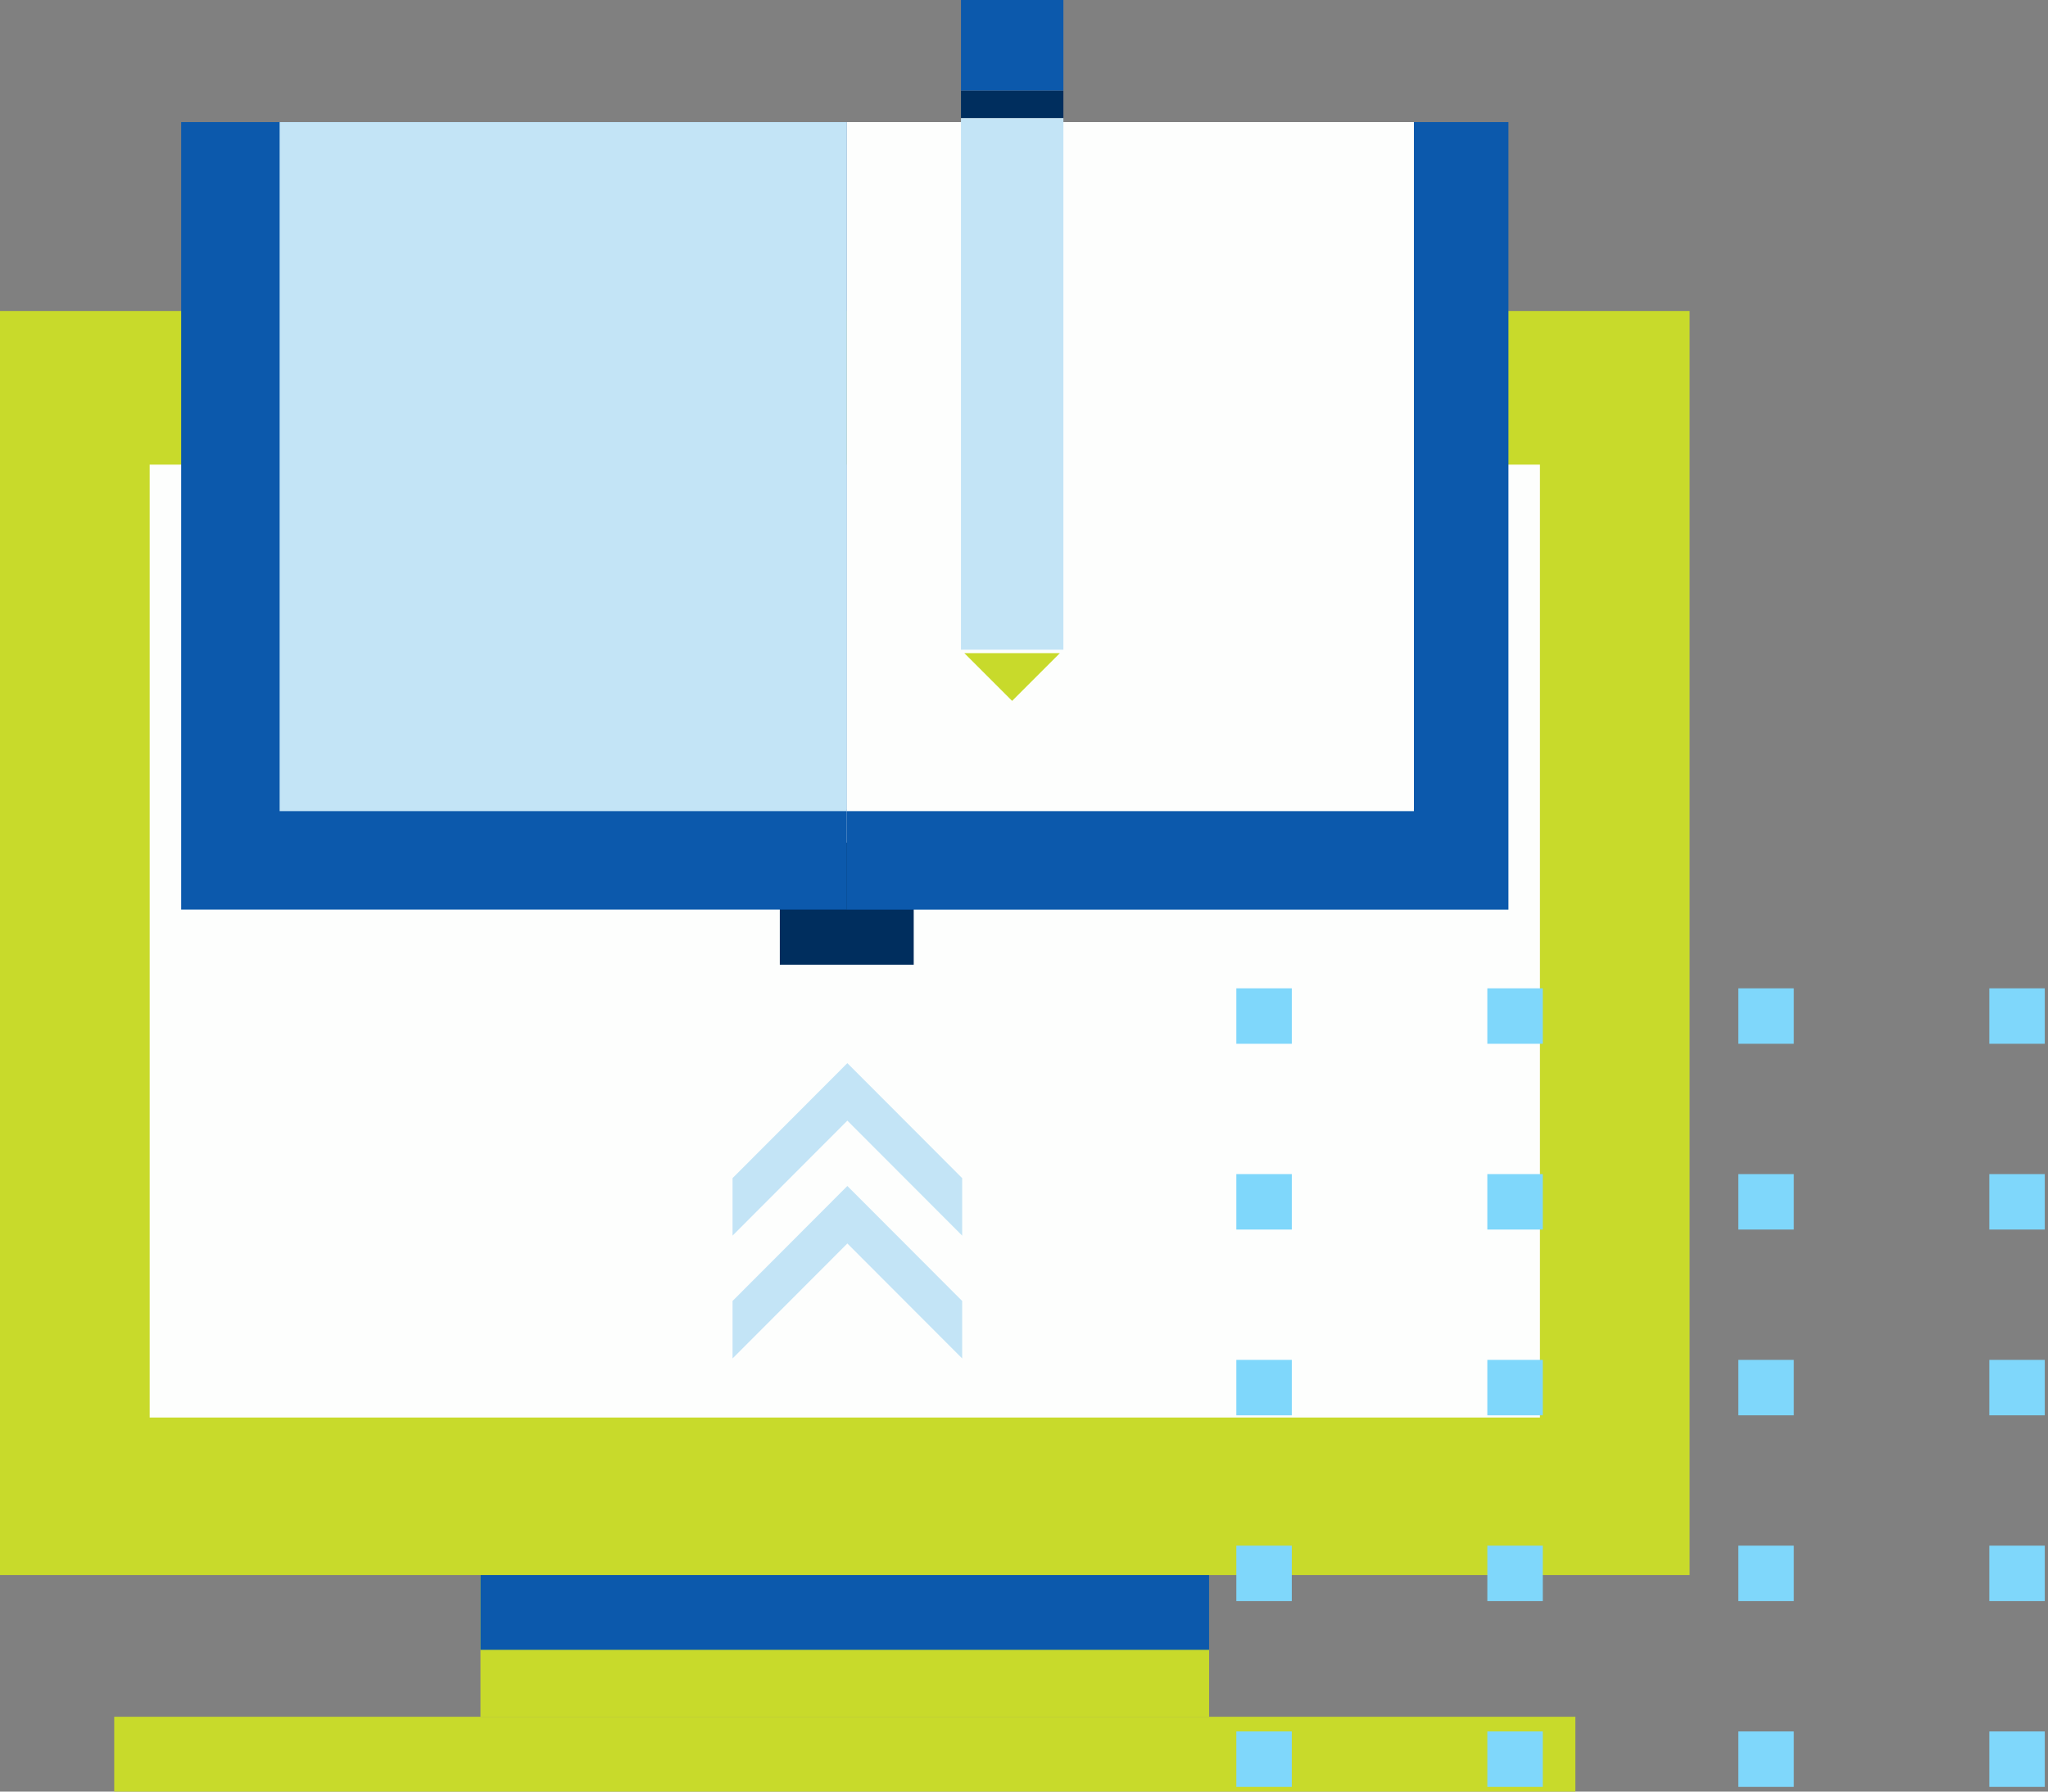 <svg width="520" height="455" viewBox="0 0 520 455" fill="none" xmlns="http://www.w3.org/2000/svg">
<rect x="0" y="0" width="520" height="455" fill="#808080" stroke="none"/>
<rect y="79" width="429" height="321" fill="#C8DA2B"/>
<rect x="38" y="118" width="353" height="242" fill="#FDFEFD"/>
<rect x="122" y="399" width="185" height="37" fill="#C8DA2B"/>
<rect x="122" y="400" width="185" height="19" fill="#0C59AC"/>
<rect x="29" y="436" width="371" height="19" fill="#C8DA2B"/>
<rect x="198" y="214" width="34" height="31" fill="#002E5E"/>
<rect x="46" y="31" width="169" height="200" fill="#0C59AC"/>
<path fill-rule="evenodd" clip-rule="evenodd" d="M383.002 31H359V205.491H214.99V231.014H383.002V31Z" fill="#0C59AC"/>
<rect x="71" y="31" width="144" height="175" fill="#C3E4F6"/>
<rect x="215" y="31" width="144" height="175" fill="#FDFEFD"/>
<rect x="313.915" y="251" width="14.084" height="14.084" fill="#7FD7FB"/>
<rect x="313.915" y="298.179" width="14.084" height="14.084" fill="#7FD7FB"/>
<rect x="313.915" y="345.359" width="14.084" height="14.084" fill="#7FD7FB"/>
<rect x="313.915" y="392.54" width="14.084" height="14.084" fill="#7FD7FB"/>
<rect x="313.915" y="439.72" width="14.084" height="14.084" fill="#7FD7FB"/>
<rect x="377.643" y="251" width="14.084" height="14.084" fill="#7FD7FB"/>
<rect x="377.643" y="298.179" width="14.084" height="14.084" fill="#7FD7FB"/>
<rect x="377.643" y="345.359" width="14.084" height="14.084" fill="#7FD7FB"/>
<rect x="377.643" y="392.54" width="14.084" height="14.084" fill="#7FD7FB"/>
<rect x="377.643" y="439.72" width="14.084" height="14.084" fill="#7FD7FB"/>
<rect x="441.371" y="251" width="14.084" height="14.084" fill="#7FD7FB"/>
<rect x="441.371" y="298.179" width="14.084" height="14.084" fill="#7FD7FB"/>
<rect x="441.371" y="345.359" width="14.084" height="14.084" fill="#7FD7FB"/>
<rect x="441.371" y="392.54" width="14.084" height="14.084" fill="#7FD7FB"/>
<rect x="441.371" y="439.72" width="14.084" height="14.084" fill="#7FD7FB"/>
<rect x="505.1" y="251" width="14.084" height="14.084" fill="#7FD7FB"/>
<rect x="505.1" y="298.179" width="14.084" height="14.084" fill="#7FD7FB"/>
<rect x="505.1" y="345.359" width="14.084" height="14.084" fill="#7FD7FB"/>
<rect x="505.1" y="392.54" width="14.084" height="14.084" fill="#7FD7FB"/>
<rect x="505.1" y="439.72" width="14.084" height="14.084" fill="#7FD7FB"/>
<path fill-rule="evenodd" clip-rule="evenodd" d="M200.575 299.203L215.15 284.601L215.15 270L186 299.203L186 313.804L200.575 299.203ZM229.727 284.601L244.302 299.203L244.302 313.804L215.152 284.601L215.152 270L229.727 284.601Z" fill="#C3E4F6"/>
<path fill-rule="evenodd" clip-rule="evenodd" d="M200.575 330.399L215.15 315.797L215.15 301.196L186 330.399L186 345L200.575 330.399ZM229.727 315.797L244.302 330.399L244.302 345L215.152 315.797L215.152 301.196L229.727 315.797Z" fill="#C3E4F6"/>
<path d="M244.852 165.869H269.115L256.983 178L244.852 165.869Z" fill="#C8DA2B"/>
<rect x="244" y="23" width="26" height="7" fill="#002E5E"/>
<rect x="244" y="30" width="26" height="135" fill="#C3E4F6"/>
<rect x="244" width="26" height="23" fill="#0C59AC"/>
</svg>
